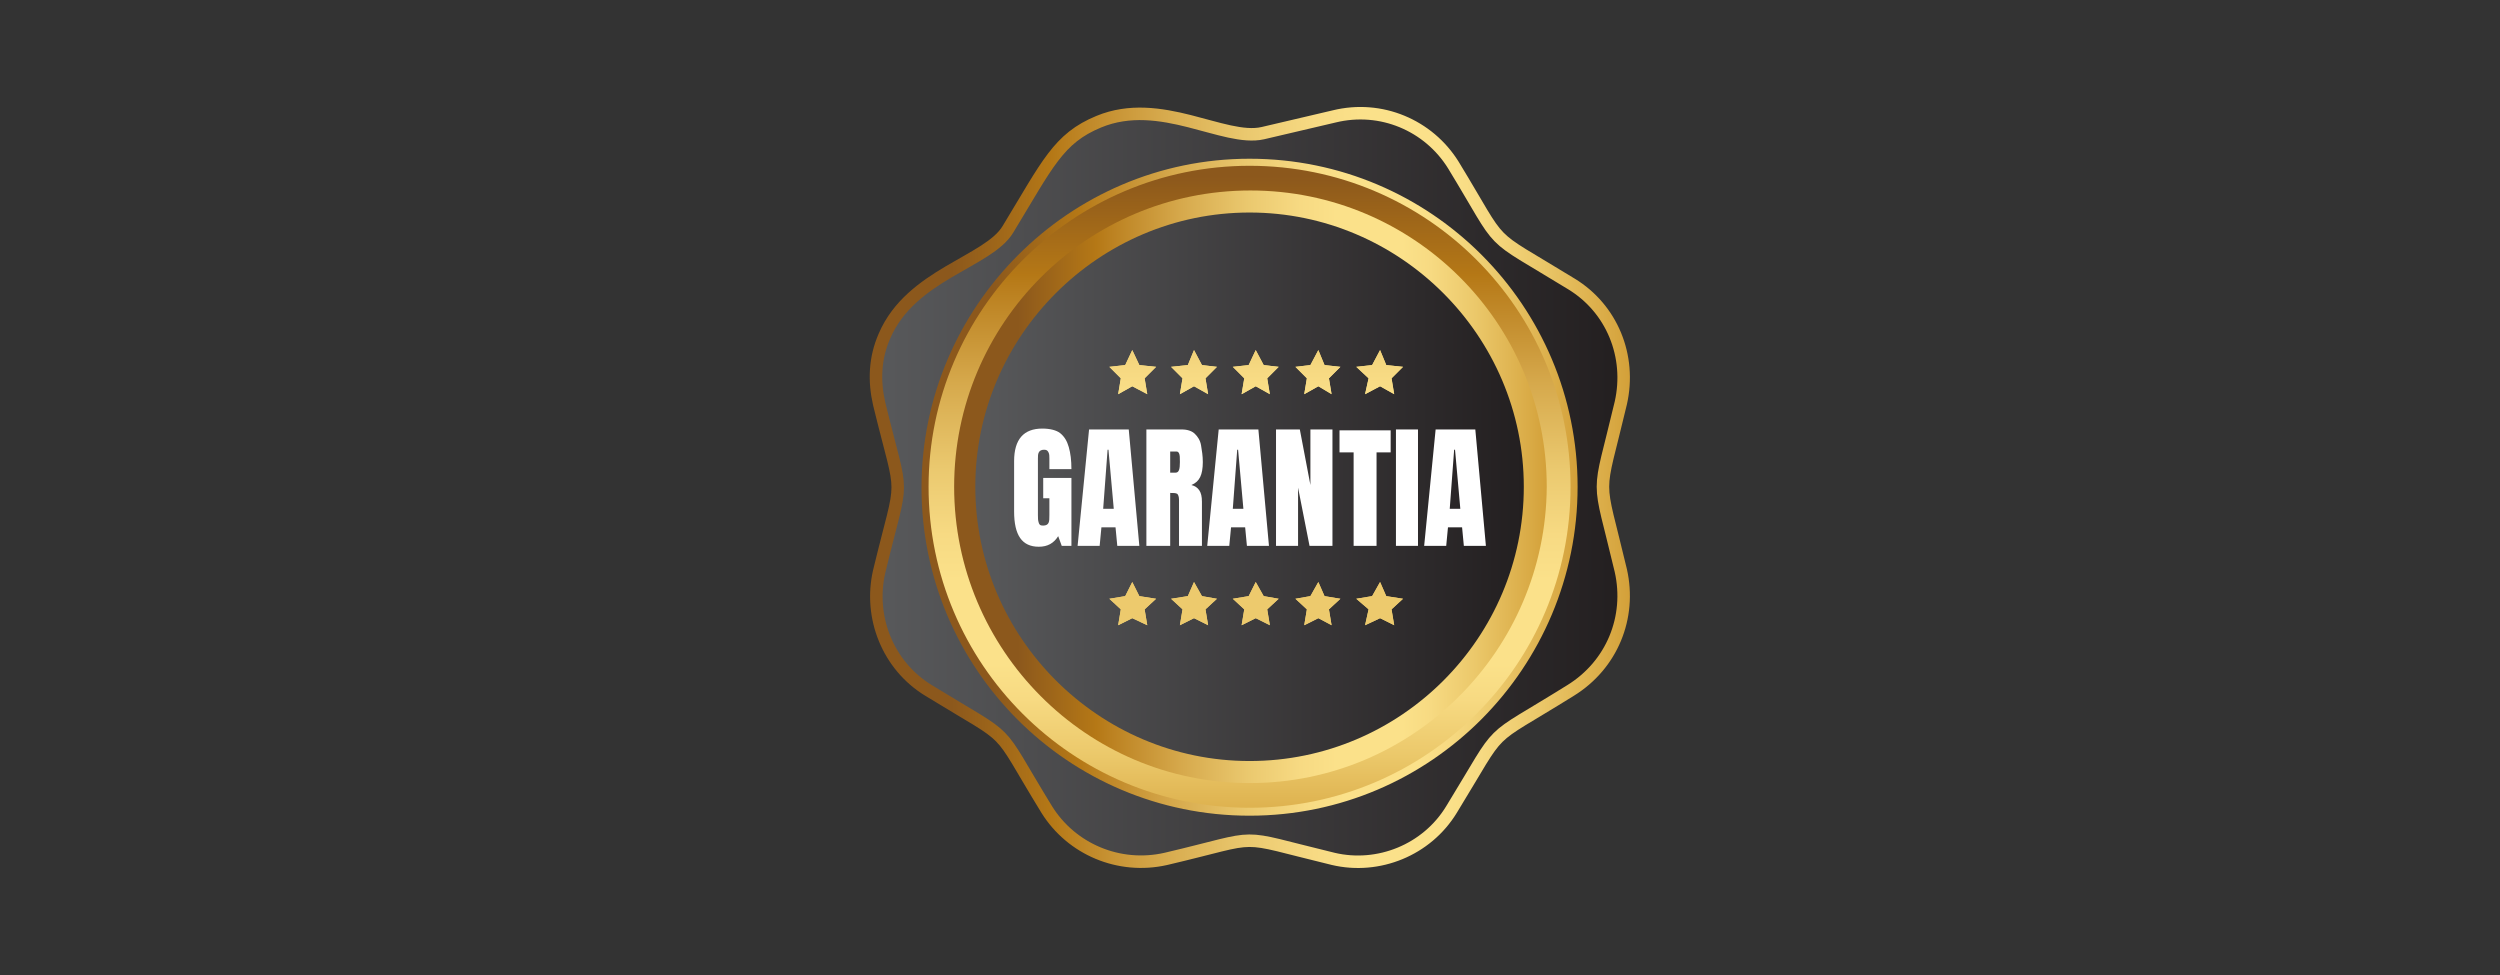 <?xml version="1.0" encoding="utf-8"?>
<!-- Generator: Adobe Illustrator 28.1.0, SVG Export Plug-In . SVG Version: 6.00 Build 0)  -->
<svg version="1.1" id="Capa_1" xmlns="http://www.w3.org/2000/svg" xmlns:xlink="http://www.w3.org/1999/xlink" x="0px" y="0px"
	 viewBox="0 0 283.5 110.6" style="enable-background:new 0 0 283.5 110.6;" xml:space="preserve">
<rect x="0" y="0" width="283.5" height="110.6" fill="#333333" stroke="none"/>
<style type="text/css">
	
		.st0{fill:url(#SVGID_1_);stroke:url(#SVGID_00000150807860252685279640000017595442174981552557_);stroke-width:1.417;stroke-miterlimit:10;}
	.st1{fill:url(#SVGID_00000002380627509244074670000016524400964995899829_);}
	.st2{fill:url(#SVGID_00000055666554261475846700000010991825021637771694_);}
	.st3{fill:url(#SVGID_00000041270834891073572360000011391508172180648359_);}
	.st4{fill:url(#SVGID_00000116929646171163629550000014934167741871932597_);}
	.st5{fill:url(#SVGID_00000065072626042312650790000005031545902913116822_);}
	.st6{fill:url(#SVGID_00000117669335751958051060000007052346123964588685_);}
	.st7{fill:url(#SVGID_00000173154077908591214560000017501007664132951426_);}
	.st8{fill:url(#SVGID_00000060721511415286807830000016664003076927821701_);}
	.st9{fill:url(#SVGID_00000147914526686272215730000007146136040289800600_);}
	.st10{fill:#EDCA6D;}
	.st11{fill:url(#SVGID_00000183206956400331081330000002771364315915721346_);}
	.st12{fill:url(#SVGID_00000076601961630061570600000001068962768655600804_);}
	.st13{fill:url(#SVGID_00000107548651305564285100000007987107563717423232_);}
	.st14{fill:url(#SVGID_00000155131920084210978480000008227977847845632157_);}
	.st15{fill:url(#SVGID_00000006670329370425180760000015805497976791813527_);}
	.st16{fill:url(#SVGID_00000091711077521975323710000012315312300043595664_);}
	.st17{fill:url(#SVGID_00000010309299663653858170000017060970742501726085_);}
	.st18{fill:url(#SVGID_00000091710320298838141470000002027396527829265034_);}
	.st19{fill:url(#SVGID_00000095321524137540648270000005624644784236595851_);}
	.st20{fill:url(#SVGID_00000115484062889118848960000018410101493868805048_);}
	.st21{fill:#FFFFFF;}
</style>
<g>
	
		<linearGradient id="SVGID_1_" gradientUnits="userSpaceOnUse" x1="99.335" y1="1316.006" x2="184.123" y2="1316.006" gradientTransform="matrix(1 0 0 1 0 -1260.724)">
		<stop  offset="0" style="stop-color:#58595B"/>
		<stop  offset="1" style="stop-color:#231F20"/>
	</linearGradient>
	
		<linearGradient id="SVGID_00000160157734539744652730000012837455922045205386_" gradientUnits="userSpaceOnUse" x1="98.626" y1="-815.281" x2="184.832" y2="-815.281" gradientTransform="matrix(1 0 0 -1 0 -760)">
		<stop  offset="0.108" style="stop-color:#8C581C"/>
		<stop  offset="0.24" style="stop-color:#B57816"/>
		<stop  offset="0.259" style="stop-color:#BA7F1E"/>
		<stop  offset="0.384" style="stop-color:#D6A94C"/>
		<stop  offset="0.494" style="stop-color:#EAC86E"/>
		<stop  offset="0.585" style="stop-color:#F7DA83"/>
		<stop  offset="0.646" style="stop-color:#FBE18A"/>
		<stop  offset="0.757" style="stop-color:#FBE18A"/>
		<stop  offset="0.804" style="stop-color:#F7DA82"/>
		<stop  offset="0.88" style="stop-color:#EBC86A"/>
		<stop  offset="0.973" style="stop-color:#D9AA45"/>
		<stop  offset="1" style="stop-color:#D3A039"/>
	</linearGradient>
	
		<path style="fill:url(#SVGID_1_);stroke:url(#SVGID_00000160157734539744652730000012837455922045205386_);stroke-width:1.417;stroke-miterlimit:10;" d="
		M183.8,64.7c-2.7-11.4-2.7-7.6,0-19c1.2-5.3-1-10.7-5.6-13.5c-10.1-6.2-7.3-3.5-13.4-13.5c-2.8-4.5-8.2-6.8-13.5-5.5l-8.1,1.9
		c-4.4,1-11.6-4.2-18.6-1.3c-4.6,1.9-5.8,4.8-10.3,12.2c-2.2,3.7-11,5.1-14,12.1c-1.1,2.5-1.2,5.1-0.6,7.7c2.8,11.5,2.8,7.4,0,19
		c-1.2,5.2,1,10.7,5.6,13.5c10.1,6.2,7.2,3.4,13.4,13.5c2.8,4.5,8.2,6.8,13.5,5.6c11.5-2.7,7.4-2.8,19,0c5.1,1.2,10.6-1,13.4-5.6
		c6.2-10.1,3.4-7.2,13.5-13.5C182.8,75.4,185,70,183.8,64.7z"/>
	
		<linearGradient id="SVGID_00000122721269171504616330000000182447481893576625_" gradientUnits="userSpaceOnUse" x1="141.7" y1="1271.488" x2="141.7" y2="1356.742" gradientTransform="matrix(1 0 0 1 0 -1260.724)">
		<stop  offset="0.108" style="stop-color:#8C581C"/>
		<stop  offset="0.24" style="stop-color:#B57816"/>
		<stop  offset="0.259" style="stop-color:#BA7F1E"/>
		<stop  offset="0.384" style="stop-color:#D6A94C"/>
		<stop  offset="0.494" style="stop-color:#EAC86E"/>
		<stop  offset="0.585" style="stop-color:#F7DA83"/>
		<stop  offset="0.646" style="stop-color:#FBE18A"/>
		<stop  offset="0.757" style="stop-color:#FBE18A"/>
		<stop  offset="0.804" style="stop-color:#F7DA82"/>
		<stop  offset="0.88" style="stop-color:#EBC86A"/>
		<stop  offset="0.973" style="stop-color:#D9AA45"/>
		<stop  offset="1" style="stop-color:#D3A039"/>
	</linearGradient>
	<path style="fill:url(#SVGID_00000122721269171504616330000000182447481893576625_);" d="M141.7,92.1c-20.4,0-36.9-16.5-36.9-36.9
		s16.5-36.9,36.9-36.9s36.9,16.5,36.9,36.9S162.1,92.1,141.7,92.1z"/>
	
		<linearGradient id="SVGID_00000060011253619696141230000013800738519663104143_" gradientUnits="userSpaceOnUse" x1="104.5" y1="1315.975" x2="178.9" y2="1315.975" gradientTransform="matrix(1 0 0 1 0 -1260.724)">
		<stop  offset="0.108" style="stop-color:#8C581C"/>
		<stop  offset="0.24" style="stop-color:#B57816"/>
		<stop  offset="0.259" style="stop-color:#BA7F1E"/>
		<stop  offset="0.384" style="stop-color:#D6A94C"/>
		<stop  offset="0.494" style="stop-color:#EAC86E"/>
		<stop  offset="0.585" style="stop-color:#F7DA83"/>
		<stop  offset="0.646" style="stop-color:#FBE18A"/>
		<stop  offset="0.757" style="stop-color:#FBE18A"/>
		<stop  offset="0.804" style="stop-color:#F7DA82"/>
		<stop  offset="0.88" style="stop-color:#EBC86A"/>
		<stop  offset="0.973" style="stop-color:#D9AA45"/>
		<stop  offset="1" style="stop-color:#D3A039"/>
	</linearGradient>
	<path style="fill:url(#SVGID_00000060011253619696141230000013800738519663104143_);" d="M141.7,92.5c-20.6,0-37.2-16.7-37.2-37.2
		S121.2,18,141.7,18c20.6,0,37.2,16.7,37.2,37.2S162.3,92.5,141.7,92.5z M141.7,18.8c-20,0-36.4,16.3-36.4,36.4s16.3,36.4,36.4,36.4
		s36.4-16.3,36.4-36.4S161.8,18.8,141.7,18.8z"/>
	
		<linearGradient id="SVGID_00000148647799992875002890000000065589812672106680_" gradientUnits="userSpaceOnUse" x1="108.2" y1="1315.924" x2="175.4" y2="1315.924" gradientTransform="matrix(1 0 0 1 0 -1260.724)">
		<stop  offset="0.108" style="stop-color:#8C581C"/>
		<stop  offset="0.24" style="stop-color:#B57816"/>
		<stop  offset="0.259" style="stop-color:#BA7F1E"/>
		<stop  offset="0.384" style="stop-color:#D6A94C"/>
		<stop  offset="0.494" style="stop-color:#EAC86E"/>
		<stop  offset="0.585" style="stop-color:#F7DA83"/>
		<stop  offset="0.646" style="stop-color:#FBE18A"/>
		<stop  offset="0.757" style="stop-color:#FBE18A"/>
		<stop  offset="0.804" style="stop-color:#F7DA82"/>
		<stop  offset="0.88" style="stop-color:#EBC86A"/>
		<stop  offset="0.973" style="stop-color:#D9AA45"/>
		<stop  offset="1" style="stop-color:#D3A039"/>
	</linearGradient>
	<path style="fill:url(#SVGID_00000148647799992875002890000000065589812672106680_);" d="M141.7,88.8c-18.5,0-33.5-15.1-33.5-33.6
		s15-33.6,33.6-33.6c18.5,0,33.6,15,33.6,33.6C175.3,73.7,160.3,88.8,141.7,88.8z"/>
	
		<linearGradient id="SVGID_00000157284529864512496120000017326757353478071211_" gradientUnits="userSpaceOnUse" x1="110.6" y1="1315.924" x2="172.8" y2="1315.924" gradientTransform="matrix(1 0 0 1 0 -1260.724)">
		<stop  offset="0" style="stop-color:#58595B"/>
		<stop  offset="1" style="stop-color:#231F20"/>
	</linearGradient>
	<path style="fill:url(#SVGID_00000157284529864512496120000017326757353478071211_);" d="M141.7,86.3c-17.1,0-31.1-14-31.1-31.1
		s14-31.1,31.1-31.1s31.1,14,31.1,31.1S158.9,86.3,141.7,86.3z"/>
	<g>
		<g>
			<g>
				
					<linearGradient id="SVGID_00000166638789438587903320000005917101221112194204_" gradientUnits="userSpaceOnUse" x1="128.45" y1="1279.216" x2="128.45" y2="1378.689" gradientTransform="matrix(1 0 0 1 0 -1260.724)">
					<stop  offset="0" style="stop-color:#D2AB67"/>
					<stop  offset="0.2" style="stop-color:#BD7729"/>
					<stop  offset="0.59" style="stop-color:#FFE986"/>
					<stop  offset="0.78" style="stop-color:#C48127"/>
					<stop  offset="1" style="stop-color:#FDE981"/>
				</linearGradient>
				<polygon style="fill:url(#SVGID_00000166638789438587903320000005917101221112194204_);" points="128.4,66 129.2,67.6 
					131.1,67.9 129.8,69.1 130.1,70.9 128.4,70.1 126.8,70.9 127.1,69.1 125.8,67.9 127.6,67.6 				"/>
				
					<linearGradient id="SVGID_00000176764666507286784150000012639308469727590333_" gradientUnits="userSpaceOnUse" x1="135.4" y1="1279.216" x2="135.4" y2="1378.689" gradientTransform="matrix(1 0 0 1 0 -1260.724)">
					<stop  offset="0" style="stop-color:#D2AB67"/>
					<stop  offset="0.2" style="stop-color:#BD7729"/>
					<stop  offset="0.59" style="stop-color:#FFE986"/>
					<stop  offset="0.78" style="stop-color:#C48127"/>
					<stop  offset="1" style="stop-color:#FDE981"/>
				</linearGradient>
				<polygon style="fill:url(#SVGID_00000176764666507286784150000012639308469727590333_);" points="135.4,66 136.3,67.6 138,67.9 
					136.7,69.1 137,70.9 135.4,70.1 133.8,70.9 134.1,69.1 132.8,67.9 134.7,67.6 				"/>
				
					<linearGradient id="SVGID_00000026852324386256263740000002271462752609725322_" gradientUnits="userSpaceOnUse" x1="142.4" y1="1279.216" x2="142.4" y2="1378.689" gradientTransform="matrix(1 0 0 1 0 -1260.724)">
					<stop  offset="0" style="stop-color:#D2AB67"/>
					<stop  offset="0.2" style="stop-color:#BD7729"/>
					<stop  offset="0.59" style="stop-color:#FFE986"/>
					<stop  offset="0.78" style="stop-color:#C48127"/>
					<stop  offset="1" style="stop-color:#FDE981"/>
				</linearGradient>
				<polygon style="fill:url(#SVGID_00000026852324386256263740000002271462752609725322_);" points="142.4,66 143.3,67.6 145,67.9 
					143.7,69.1 144,70.9 142.4,70.1 140.8,70.9 141.1,69.1 139.8,67.9 141.6,67.6 				"/>
				
					<linearGradient id="SVGID_00000018958369369401770990000001518911012468770688_" gradientUnits="userSpaceOnUse" x1="149.45" y1="1279.216" x2="149.45" y2="1378.689" gradientTransform="matrix(1 0 0 1 0 -1260.724)">
					<stop  offset="0" style="stop-color:#D2AB67"/>
					<stop  offset="0.2" style="stop-color:#BD7729"/>
					<stop  offset="0.59" style="stop-color:#FFE986"/>
					<stop  offset="0.78" style="stop-color:#C48127"/>
					<stop  offset="1" style="stop-color:#FDE981"/>
				</linearGradient>
				<polygon style="fill:url(#SVGID_00000018958369369401770990000001518911012468770688_);" points="149.5,66 150.2,67.6 152,67.9 
					150.7,69.1 151,70.9 149.5,70.1 147.9,70.9 148.2,69.1 146.9,67.9 148.6,67.6 				"/>
				
					<linearGradient id="SVGID_00000170247277508219683520000013699243229264588442_" gradientUnits="userSpaceOnUse" x1="156.45" y1="1279.216" x2="156.45" y2="1378.689" gradientTransform="matrix(1 0 0 1 0 -1260.724)">
					<stop  offset="0" style="stop-color:#D2AB67"/>
					<stop  offset="0.2" style="stop-color:#BD7729"/>
					<stop  offset="0.59" style="stop-color:#FFE986"/>
					<stop  offset="0.78" style="stop-color:#C48127"/>
					<stop  offset="1" style="stop-color:#FDE981"/>
				</linearGradient>
				<polygon style="fill:url(#SVGID_00000170247277508219683520000013699243229264588442_);" points="156.5,66 157.2,67.6 
					159.1,67.9 157.8,69.1 158.1,70.9 156.5,70.1 154.8,70.9 155.2,69.1 153.8,67.9 155.6,67.6 				"/>
			</g>
			<g>
				<polygon class="st10" points="128.4,66 129.2,67.6 131.1,67.9 129.8,69.1 130.1,70.9 128.4,70.1 126.8,70.9 127.1,69.1 
					125.8,67.9 127.6,67.6 				"/>
				<polygon class="st10" points="135.4,66 136.3,67.6 138,67.9 136.7,69.1 137,70.9 135.4,70.1 133.8,70.9 134.1,69.1 132.8,67.9 
					134.7,67.6 				"/>
				<polygon class="st10" points="142.4,66 143.3,67.6 145,67.9 143.7,69.1 144,70.9 142.4,70.1 140.8,70.9 141.1,69.1 139.8,67.9 
					141.6,67.6 				"/>
				<polygon class="st10" points="149.5,66 150.2,67.6 152,67.9 150.7,69.1 151,70.9 149.5,70.1 147.9,70.9 148.2,69.1 146.9,67.9 
					148.6,67.6 				"/>
				<polygon class="st10" points="156.5,66 157.2,67.6 159.1,67.9 157.8,69.1 158.1,70.9 156.5,70.1 154.8,70.9 155.2,69.1 
					153.8,67.9 155.6,67.6 				"/>
			</g>
		</g>
		<g>
			<g>
				
					<linearGradient id="SVGID_00000131342449035071337730000009328203052802315446_" gradientUnits="userSpaceOnUse" x1="103.852" y1="1278.959" x2="146.358" y2="1321.156" gradientTransform="matrix(1 0 0 1 0 -1260.724)">
					<stop  offset="0" style="stop-color:#D2AB67"/>
					<stop  offset="0.2" style="stop-color:#BD7729"/>
					<stop  offset="0.59" style="stop-color:#FFE986"/>
					<stop  offset="0.78" style="stop-color:#C48127"/>
					<stop  offset="1" style="stop-color:#FDE981"/>
				</linearGradient>
				<polygon style="fill:url(#SVGID_00000131342449035071337730000009328203052802315446_);" points="128.4,39.7 129.2,41.4 
					131.1,41.6 129.8,42.9 130.1,44.7 128.4,43.8 126.8,44.7 127.1,42.9 125.8,41.6 127.6,41.4 				"/>
				
					<linearGradient id="SVGID_00000147908360267942788830000014911182991416952751_" gradientUnits="userSpaceOnUse" x1="110.827" y1="1278.984" x2="153.333" y2="1321.18" gradientTransform="matrix(1 0 0 1 0 -1260.724)">
					<stop  offset="0" style="stop-color:#D2AB67"/>
					<stop  offset="0.2" style="stop-color:#BD7729"/>
					<stop  offset="0.59" style="stop-color:#FFE986"/>
					<stop  offset="0.78" style="stop-color:#C48127"/>
					<stop  offset="1" style="stop-color:#FDE981"/>
				</linearGradient>
				<polygon style="fill:url(#SVGID_00000147908360267942788830000014911182991416952751_);" points="135.4,39.7 136.3,41.4 
					138,41.6 136.7,42.9 137,44.7 135.4,43.8 133.8,44.7 134.1,42.9 132.8,41.6 134.7,41.4 				"/>
				
					<linearGradient id="SVGID_00000126309335402338091890000003979642718841690258_" gradientUnits="userSpaceOnUse" x1="117.826" y1="1278.983" x2="160.332" y2="1321.179" gradientTransform="matrix(1 0 0 1 0 -1260.724)">
					<stop  offset="0" style="stop-color:#D2AB67"/>
					<stop  offset="0.2" style="stop-color:#BD7729"/>
					<stop  offset="0.59" style="stop-color:#FFE986"/>
					<stop  offset="0.78" style="stop-color:#C48127"/>
					<stop  offset="1" style="stop-color:#FDE981"/>
				</linearGradient>
				<polygon style="fill:url(#SVGID_00000126309335402338091890000003979642718841690258_);" points="142.4,39.7 143.3,41.4 
					145,41.6 143.7,42.9 144,44.7 142.4,43.8 140.8,44.7 141.1,42.9 139.8,41.6 141.6,41.4 				"/>
				
					<linearGradient id="SVGID_00000047045287098244257600000007828325781216023486_" gradientUnits="userSpaceOnUse" x1="124.85" y1="1278.957" x2="167.356" y2="1321.153" gradientTransform="matrix(1 0 0 1 0 -1260.724)">
					<stop  offset="0" style="stop-color:#D2AB67"/>
					<stop  offset="0.2" style="stop-color:#BD7729"/>
					<stop  offset="0.59" style="stop-color:#FFE986"/>
					<stop  offset="0.78" style="stop-color:#C48127"/>
					<stop  offset="1" style="stop-color:#FDE981"/>
				</linearGradient>
				<polygon style="fill:url(#SVGID_00000047045287098244257600000007828325781216023486_);" points="149.5,39.7 150.2,41.4 
					152,41.6 150.7,42.9 151,44.7 149.5,43.8 147.9,44.7 148.2,42.9 146.9,41.6 148.6,41.4 				"/>
				
					<linearGradient id="SVGID_00000077306217576128427750000015401533906429407876_" gradientUnits="userSpaceOnUse" x1="131.849" y1="1278.956" x2="174.355" y2="1321.153" gradientTransform="matrix(1 0 0 1 0 -1260.724)">
					<stop  offset="0" style="stop-color:#D2AB67"/>
					<stop  offset="0.2" style="stop-color:#BD7729"/>
					<stop  offset="0.59" style="stop-color:#FFE986"/>
					<stop  offset="0.78" style="stop-color:#C48127"/>
					<stop  offset="1" style="stop-color:#FDE981"/>
				</linearGradient>
				<polygon style="fill:url(#SVGID_00000077306217576128427750000015401533906429407876_);" points="156.5,39.7 157.2,41.4 
					159.1,41.6 157.8,42.9 158.1,44.7 156.5,43.8 154.8,44.7 155.2,42.9 153.8,41.6 155.6,41.4 				"/>
			</g>
			<g>
				
					<linearGradient id="SVGID_00000097476570029503110870000010797564347226217352_" gradientUnits="userSpaceOnUse" x1="128.45" y1="1265.577" x2="128.45" y2="1329.796" gradientTransform="matrix(1 0 0 1 0 -1260.724)">
					<stop  offset="0.108" style="stop-color:#8C581C"/>
					<stop  offset="0.24" style="stop-color:#B57816"/>
					<stop  offset="0.259" style="stop-color:#BA7F1E"/>
					<stop  offset="0.384" style="stop-color:#D6A94C"/>
					<stop  offset="0.494" style="stop-color:#EAC86E"/>
					<stop  offset="0.585" style="stop-color:#F7DA83"/>
					<stop  offset="0.646" style="stop-color:#FBE18A"/>
					<stop  offset="0.757" style="stop-color:#FBE18A"/>
					<stop  offset="0.804" style="stop-color:#F7DA82"/>
					<stop  offset="0.88" style="stop-color:#EBC86A"/>
					<stop  offset="0.973" style="stop-color:#D9AA45"/>
					<stop  offset="1" style="stop-color:#D3A039"/>
				</linearGradient>
				<polygon style="fill:url(#SVGID_00000097476570029503110870000010797564347226217352_);" points="128.4,39.7 129.2,41.4 
					131.1,41.6 129.8,42.9 130.1,44.7 128.4,43.8 126.8,44.7 127.1,42.9 125.8,41.6 127.6,41.4 				"/>
				
					<linearGradient id="SVGID_00000043430530356839730690000016455168198697964454_" gradientUnits="userSpaceOnUse" x1="135.4" y1="1265.577" x2="135.4" y2="1329.796" gradientTransform="matrix(1 0 0 1 0 -1260.724)">
					<stop  offset="0.108" style="stop-color:#8C581C"/>
					<stop  offset="0.24" style="stop-color:#B57816"/>
					<stop  offset="0.259" style="stop-color:#BA7F1E"/>
					<stop  offset="0.384" style="stop-color:#D6A94C"/>
					<stop  offset="0.494" style="stop-color:#EAC86E"/>
					<stop  offset="0.585" style="stop-color:#F7DA83"/>
					<stop  offset="0.646" style="stop-color:#FBE18A"/>
					<stop  offset="0.757" style="stop-color:#FBE18A"/>
					<stop  offset="0.804" style="stop-color:#F7DA82"/>
					<stop  offset="0.88" style="stop-color:#EBC86A"/>
					<stop  offset="0.973" style="stop-color:#D9AA45"/>
					<stop  offset="1" style="stop-color:#D3A039"/>
				</linearGradient>
				<polygon style="fill:url(#SVGID_00000043430530356839730690000016455168198697964454_);" points="135.4,39.7 136.3,41.4 
					138,41.6 136.7,42.9 137,44.7 135.4,43.8 133.8,44.7 134.1,42.9 132.8,41.6 134.7,41.4 				"/>
				
					<linearGradient id="SVGID_00000051368572576573955330000017554136285372566696_" gradientUnits="userSpaceOnUse" x1="142.4" y1="1265.577" x2="142.4" y2="1329.796" gradientTransform="matrix(1 0 0 1 0 -1260.724)">
					<stop  offset="0.108" style="stop-color:#8C581C"/>
					<stop  offset="0.24" style="stop-color:#B57816"/>
					<stop  offset="0.259" style="stop-color:#BA7F1E"/>
					<stop  offset="0.384" style="stop-color:#D6A94C"/>
					<stop  offset="0.494" style="stop-color:#EAC86E"/>
					<stop  offset="0.585" style="stop-color:#F7DA83"/>
					<stop  offset="0.646" style="stop-color:#FBE18A"/>
					<stop  offset="0.757" style="stop-color:#FBE18A"/>
					<stop  offset="0.804" style="stop-color:#F7DA82"/>
					<stop  offset="0.88" style="stop-color:#EBC86A"/>
					<stop  offset="0.973" style="stop-color:#D9AA45"/>
					<stop  offset="1" style="stop-color:#D3A039"/>
				</linearGradient>
				<polygon style="fill:url(#SVGID_00000051368572576573955330000017554136285372566696_);" points="142.4,39.7 143.3,41.4 
					145,41.6 143.7,42.9 144,44.7 142.4,43.8 140.8,44.7 141.1,42.9 139.8,41.6 141.6,41.4 				"/>
				
					<linearGradient id="SVGID_00000147925076938786376460000018317756655105165475_" gradientUnits="userSpaceOnUse" x1="149.45" y1="1265.577" x2="149.45" y2="1329.796" gradientTransform="matrix(1 0 0 1 0 -1260.724)">
					<stop  offset="0.108" style="stop-color:#8C581C"/>
					<stop  offset="0.24" style="stop-color:#B57816"/>
					<stop  offset="0.259" style="stop-color:#BA7F1E"/>
					<stop  offset="0.384" style="stop-color:#D6A94C"/>
					<stop  offset="0.494" style="stop-color:#EAC86E"/>
					<stop  offset="0.585" style="stop-color:#F7DA83"/>
					<stop  offset="0.646" style="stop-color:#FBE18A"/>
					<stop  offset="0.757" style="stop-color:#FBE18A"/>
					<stop  offset="0.804" style="stop-color:#F7DA82"/>
					<stop  offset="0.88" style="stop-color:#EBC86A"/>
					<stop  offset="0.973" style="stop-color:#D9AA45"/>
					<stop  offset="1" style="stop-color:#D3A039"/>
				</linearGradient>
				<polygon style="fill:url(#SVGID_00000147925076938786376460000018317756655105165475_);" points="149.5,39.7 150.2,41.4 
					152,41.6 150.7,42.9 151,44.7 149.5,43.8 147.9,44.7 148.2,42.9 146.9,41.6 148.6,41.4 				"/>
				
					<linearGradient id="SVGID_00000097485983419973598830000013603298940666911619_" gradientUnits="userSpaceOnUse" x1="156.45" y1="1265.577" x2="156.45" y2="1329.796" gradientTransform="matrix(1 0 0 1 0 -1260.724)">
					<stop  offset="0.108" style="stop-color:#8C581C"/>
					<stop  offset="0.24" style="stop-color:#B57816"/>
					<stop  offset="0.259" style="stop-color:#BA7F1E"/>
					<stop  offset="0.384" style="stop-color:#D6A94C"/>
					<stop  offset="0.494" style="stop-color:#EAC86E"/>
					<stop  offset="0.585" style="stop-color:#F7DA83"/>
					<stop  offset="0.646" style="stop-color:#FBE18A"/>
					<stop  offset="0.757" style="stop-color:#FBE18A"/>
					<stop  offset="0.804" style="stop-color:#F7DA82"/>
					<stop  offset="0.88" style="stop-color:#EBC86A"/>
					<stop  offset="0.973" style="stop-color:#D9AA45"/>
					<stop  offset="1" style="stop-color:#D3A039"/>
				</linearGradient>
				<polygon style="fill:url(#SVGID_00000097485983419973598830000013603298940666911619_);" points="156.5,39.7 157.2,41.4 
					159.1,41.6 157.8,42.9 158.1,44.7 156.5,43.8 154.8,44.7 155.2,42.9 153.8,41.6 155.6,41.4 				"/>
			</g>
		</g>
		<g>
			<path class="st21" d="M117.8,62c-1.9,0-2.8-1.3-2.8-4v-5.7c0-2.5,1.1-3.7,3.2-3.7c0.9,0,1.6,0.2,2,0.5c0.5,0.4,0.8,0.9,1,1.6
				c0.2,0.7,0.3,1.5,0.3,2.5H119V52c0-0.3,0-0.5-0.1-0.7s-0.2-0.3-0.5-0.3s-0.5,0.1-0.6,0.3s-0.1,0.4-0.1,0.7v6.4
				c0,0.4,0,0.6,0.1,0.9s0.3,0.3,0.5,0.3c0.3,0,0.5-0.1,0.6-0.3s0.1-0.5,0.1-0.9v-1.9h-0.7v-2.3h3.2v7.7h-1.1l-0.4-1.1
				C119.5,61.6,118.8,62,117.8,62z"/>
			<path class="st21" d="M122.2,61.9l1.3-13.2h4.5l1.2,13.2h-2.5l-0.2-2.1h-1.6l-0.2,2.1H122.2z M125.1,57.7h1.2l-0.6-6.7h-0.1
				L125.1,57.7z"/>
			<path class="st21" d="M130,61.9V48.7h4c0.7,0,1.2,0.2,1.5,0.5s0.6,0.7,0.7,1.3c0.1,0.6,0.2,1.2,0.2,1.9s-0.1,1.3-0.3,1.7
				s-0.5,0.7-1,0.9c0.4,0.1,0.7,0.3,0.9,0.6s0.3,0.7,0.3,1.3v5h-2.6v-5.2c0-0.4-0.1-0.6-0.2-0.7c-0.2-0.1-0.4-0.1-0.8-0.1v6H130z
				 M132.7,53.6h0.6c0.4,0,0.5-0.4,0.5-1.2c0-0.5,0-0.8-0.1-1s-0.2-0.2-0.4-0.2h-0.6V53.6z"/>
			<path class="st21" d="M136.9,61.9l1.3-13.2h4.5l1.2,13.2h-2.5l-0.2-2.1h-1.6l-0.2,2.1H136.9z M139.8,57.7h1.2l-0.6-6.7h-0.1
				L139.8,57.7z"/>
			<path class="st21" d="M144.7,61.9V48.7h2.7l1.2,6.3v-6.3h2.5v13.2h-2.6l-1.3-6.6v6.6H144.7z"/>
			<path class="st21" d="M153.5,61.9V51.3h-1.6v-2.5h5.8v2.5h-1.6v10.6H153.5z"/>
			<path class="st21" d="M158.3,61.9V48.7h2.5v13.2H158.3z"/>
			<path class="st21" d="M161.5,61.9l1.3-13.2h4.5l1.2,13.2H166l-0.2-2.1h-1.6l-0.2,2.1H161.5z M164.4,57.7h1.2L165,51h-0.1
				L164.4,57.7z"/>
		</g>
	</g>
</g>
</svg>
